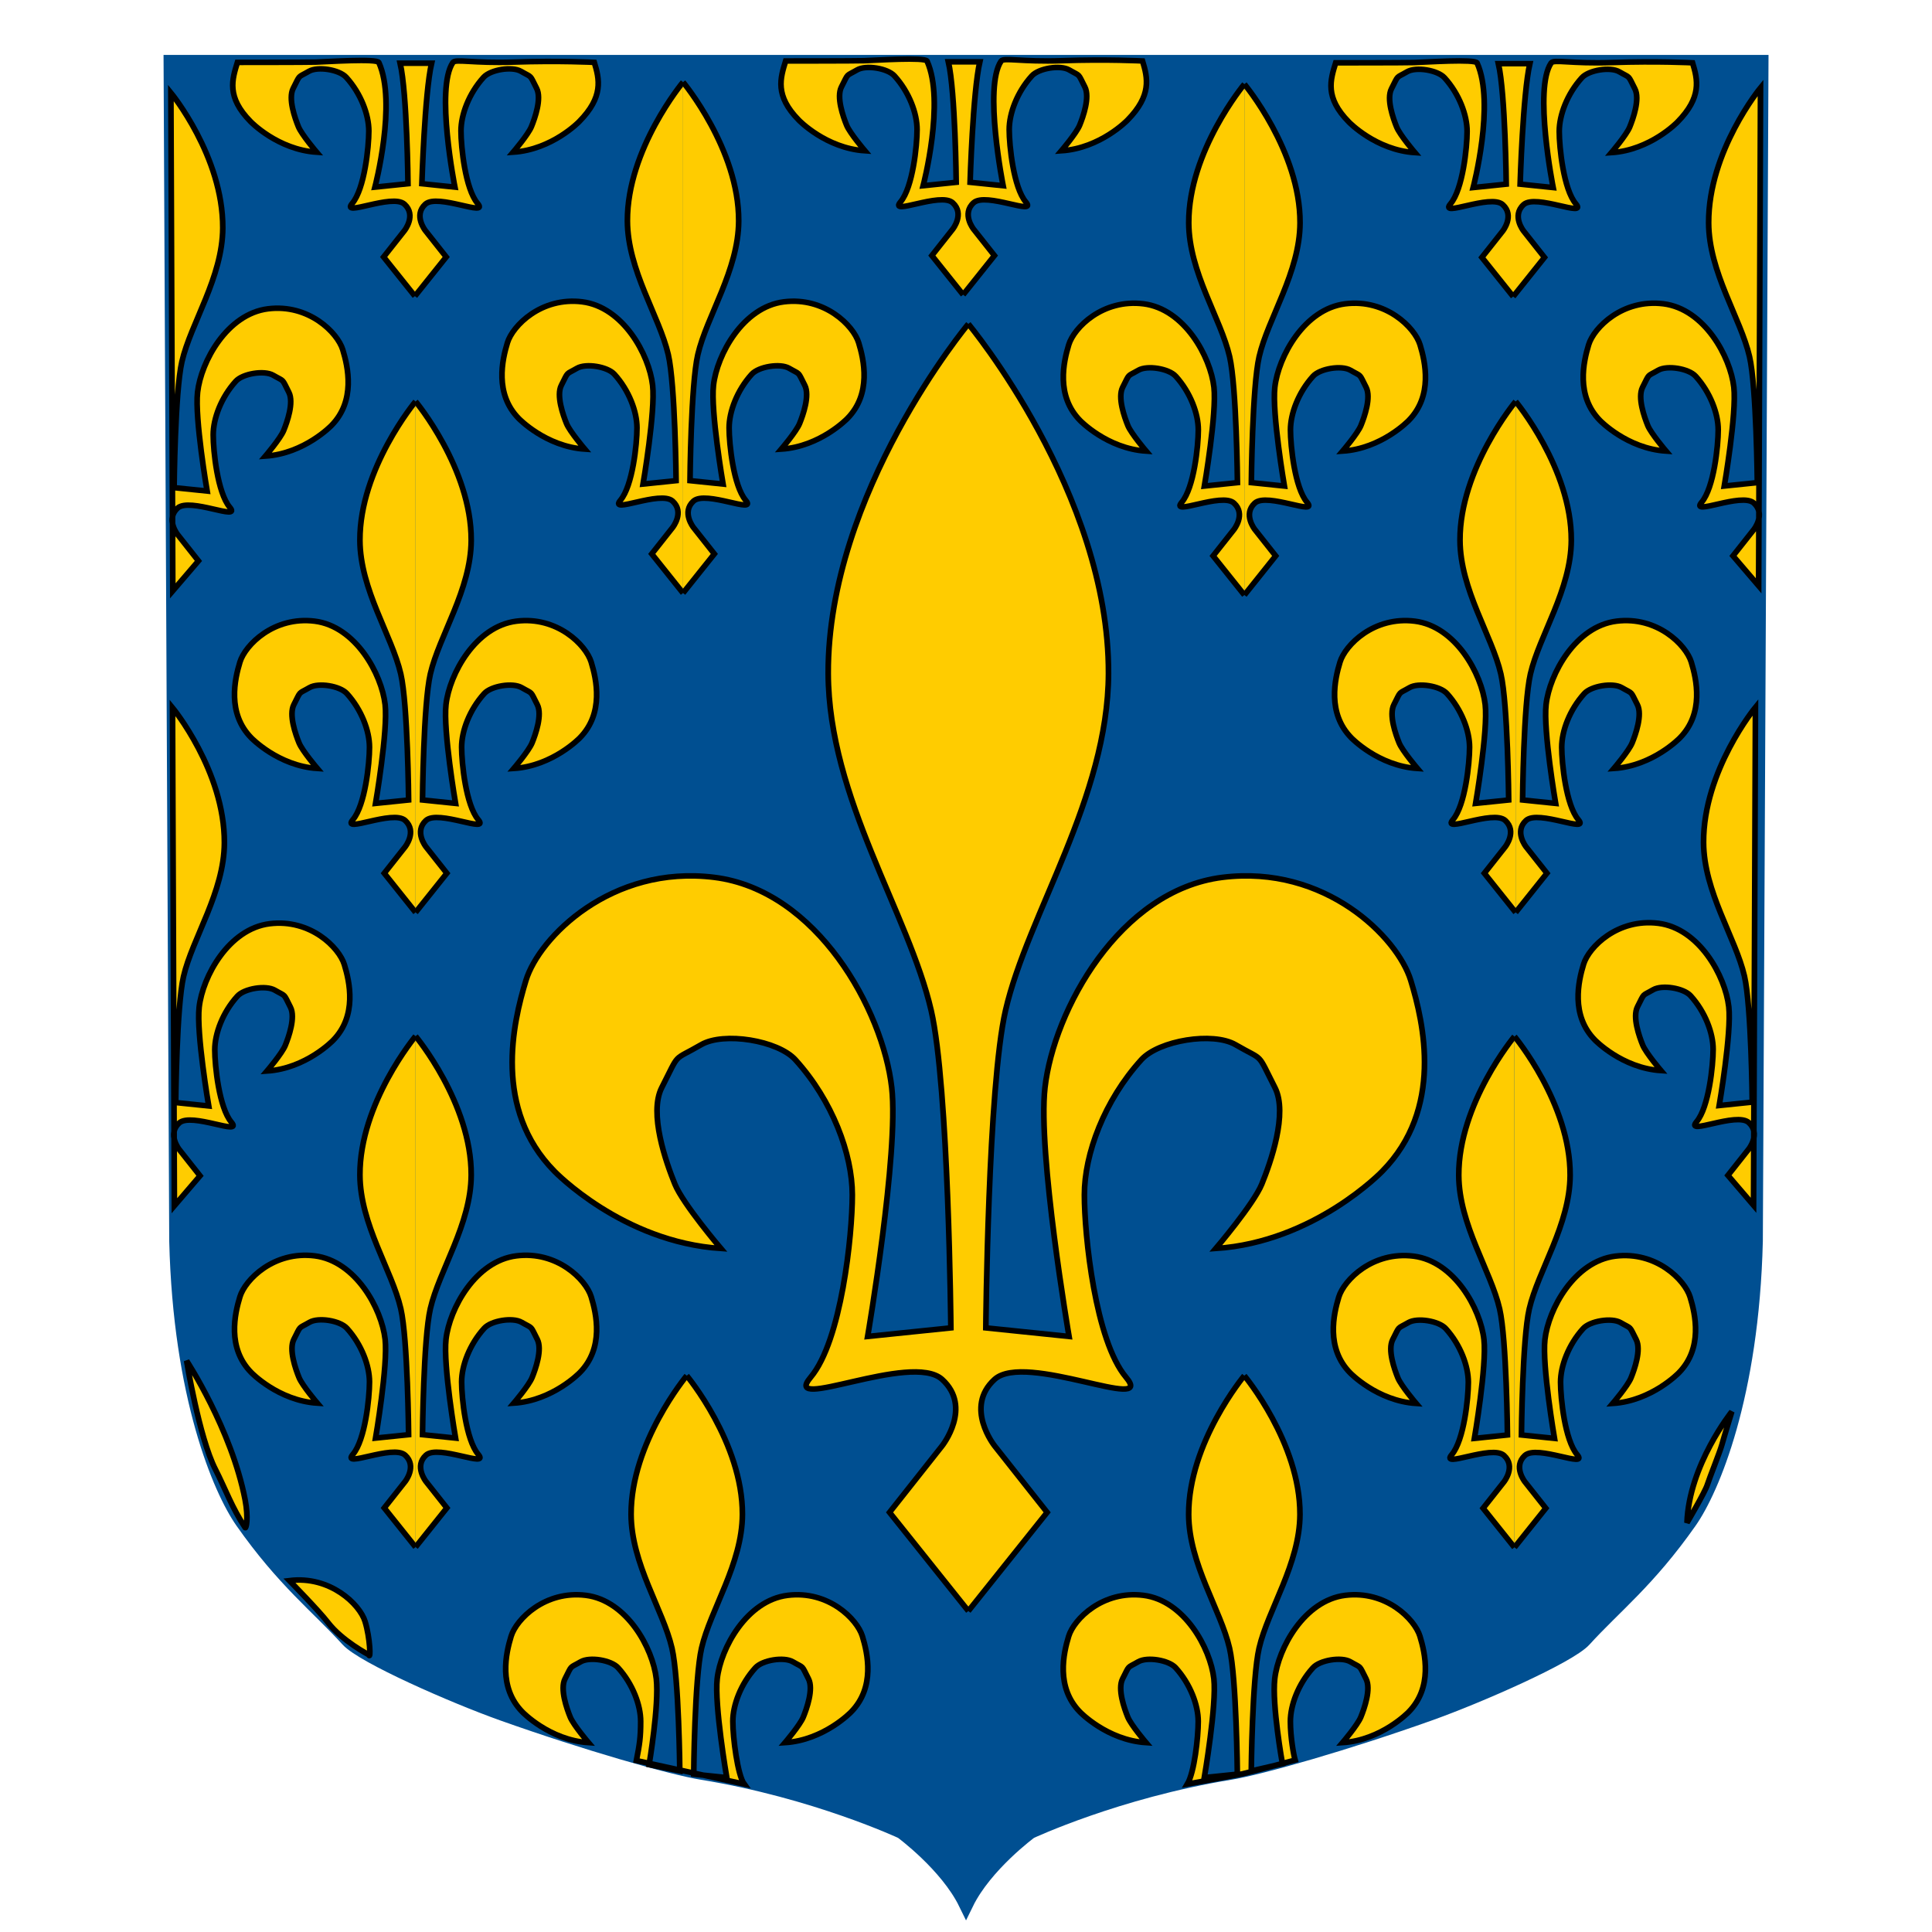 <?xml version="1.0" encoding="UTF-8" standalone="no" ?>
<!DOCTYPE svg PUBLIC "-//W3C//DTD SVG 1.1//EN" "http://www.w3.org/Graphics/SVG/1.1/DTD/svg11.dtd">
<svg xmlns="http://www.w3.org/2000/svg" xmlns:xlink="http://www.w3.org/1999/xlink" version="1.1" width="500" height="500" viewBox="0 0 500 500" xml:space="preserve">
<desc>Created with Fabric.js 4.6.0</desc>
<defs>
</defs>
<g transform="matrix(1.95 0 0 1.91 250 391)" id="IX5AY0BVjvHqzFVpeft7T"  >
<g style="" vector-effect="non-scaling-stroke"   >
		<g transform="matrix(1 0 0 1 0 -71.55)" id="sBvGbPKLEPiQmRM-JEUdm"  >
<path style="stroke: rgb(0,79,145); stroke-width: 2; stroke-dasharray: none; stroke-linecap: butt; stroke-dashoffset: 0; stroke-linejoin: miter; stroke-miterlimit: 4; fill: rgb(0,79,145); fill-rule: nonzero; opacity: 1;" vector-effect="non-scaling-stroke"  transform=" translate(-106.5, -125.72)" d="M 106.505 250.449 C 109.005 245.224 115.005 240.724 115.005 240.724 C 115.005 240.724 126.505 235.224 141.505 232.724 C 145.638 232.036 157.005 228.724 168.005 224.724 C 174.549 222.344 186.505 216.974 188.505 214.724 C 192.508 210.221 197.005 206.724 202.505 198.724 C 205.483 194.393 210.755 181.724 211.255 160.724 L 211.255 160.724 L 212.005 1 L 106.505 1 L 106.505 1 L 1.005 1 L 1.755 160.724 L 1.755 160.724 C 2.255 181.724 7.527 194.393 10.505 198.724 C 16.005 206.724 20.501 210.221 24.505 214.724 C 26.505 216.974 38.46 222.344 45.005 224.724 C 56.005 228.724 67.371 232.036 71.505 232.724 C 86.505 235.224 98.005 240.724 98.005 240.724 C 98.005 240.724 104.005 245.224 106.505 250.449 L 106.505 250.449 z" stroke-linecap="round" />
</g>
		<g transform="matrix(1 0 0 1 -49.57 -158.97)" id="mghVcGdZHZPFG0NuLw15M"  >
<path style="stroke: rgb(0,0,0); stroke-width: 0.75; stroke-dasharray: none; stroke-linecap: butt; stroke-dashoffset: 0; stroke-linejoin: miter; stroke-miterlimit: 4; fill: rgb(255,204,0); fill-rule: nonzero; opacity: 1;" vector-effect="non-scaling-stroke"  transform=" translate(-56.93, -38.3)" d="M 68.947 3.685 C 68.947 3.685 61.527 12.77 61.563 22.493 C 61.587 29.184 65.811 35.411 66.986 40.608 C 67.913 44.708 68.025 57.685 68.025 57.685 L 63.64 58.147 C 63.64 58.147 65.299 48.271 64.91 44.762 C 64.448 40.608 60.987 34.147 55.564 33.454 C 50.141 32.762 46.333 36.685 45.641 38.993 C 44.949 41.301 43.91 45.916 47.141 49.262 C 47.141 49.262 50.718 53.07 55.91 53.416 C 55.91 53.416 53.915 51.026 53.487 49.955 C 53.025 48.801 52.102 46.147 52.795 44.763 C 53.781 42.791 53.321 43.375 54.872 42.455 C 56.06 41.751 58.911 42.225 59.833 43.263 C 61.787 45.462 62.833 48.34 62.833 50.533 C 62.833 52.725 62.256 58.379 60.641 60.341 C 59.026 62.302 65.949 58.956 67.564 60.456 C 69.179 61.956 67.564 64.033 67.564 64.033 L 64.794 67.61 L 68.948 72.918" stroke-linecap="round" />
</g>
		<g transform="matrix(1 0 0 1 -25.54 -158.97)" id="fmtxA6E70S2l1aoyaiYNg"  >
<path style="stroke: rgb(0,0,0); stroke-width: 0.75; stroke-dasharray: none; stroke-linecap: butt; stroke-dashoffset: 0; stroke-linejoin: miter; stroke-miterlimit: 4; fill: rgb(255,204,0); fill-rule: nonzero; opacity: 1;" vector-effect="non-scaling-stroke"  transform=" translate(-80.96, -38.3)" d="M 68.947 3.685 C 68.947 3.685 76.367 12.77 76.332 22.493 C 76.307 29.184 72.083 35.411 70.909 40.608 C 69.982 44.708 69.871 57.685 69.871 57.685 L 74.255 58.147 C 74.255 58.147 72.596 48.271 72.986 44.762 C 73.447 40.608 76.909 34.147 82.332 33.454 C 87.755 32.762 91.562 36.685 92.255 38.993 C 92.948 41.301 93.985 45.916 90.755 49.262 C 90.755 49.262 87.178 53.07 81.986 53.416 C 81.986 53.416 83.981 51.026 84.409 49.955 C 84.87 48.801 85.794 46.147 85.101 44.763 C 84.115 42.791 84.575 43.375 83.024 42.455 C 81.836 41.751 78.985 42.225 78.062 43.263 C 76.108 45.462 75.062 48.34 75.062 50.533 C 75.062 52.725 75.639 58.379 77.254 60.341 C 78.87 62.302 71.946 58.956 70.331 60.456 C 68.716 61.956 70.331 64.033 70.331 64.033 L 73.1 67.61 L 68.946 72.918" stroke-linecap="round" />
</g>
		<g transform="matrix(1 0 0 1 -85.07 -115.7)" id="J4_NMKhmZ9N4Z3OzUMxM5"  >
<path style="stroke: rgb(0,0,0); stroke-width: 0.75; stroke-dasharray: none; stroke-linecap: butt; stroke-dashoffset: 0; stroke-linejoin: miter; stroke-miterlimit: 4; fill: rgb(255,204,0); fill-rule: nonzero; opacity: 1;" vector-effect="non-scaling-stroke"  transform=" translate(-21.43, -81.57)" d="M 33.447 46.954 C 33.447 46.954 26.027 56.04 26.063 65.762 C 26.087 72.453 30.311 78.681 31.486 83.878 C 32.413 87.977 32.525 100.955 32.525 100.955 L 28.14 101.416 C 28.14 101.416 29.799 91.54 29.41 88.032 C 28.948 83.878 25.487 77.416 20.064 76.724 C 14.641 76.032 10.833 79.954 10.141 82.262 C 9.449 84.57 8.41 89.185 11.641 92.531 C 11.641 92.531 15.218 96.339 20.41 96.685 C 20.41 96.685 18.415 94.295 17.987 93.224 C 17.525 92.07 16.602 89.416 17.295 88.032 C 18.281 86.06 17.821 86.643 19.372 85.724 C 20.56 85.02 23.411 85.493 24.333 86.532 C 26.287 88.73 27.333 91.609 27.333 93.801 C 27.333 95.993 26.756 101.647 25.141 103.609 C 23.526 105.571 30.449 102.225 32.064 103.725 C 33.679 105.225 32.064 107.302 32.064 107.302 L 29.294 110.879 L 33.448 116.187" stroke-linecap="round" />
</g>
		<g transform="matrix(1 0 0 1 -61.04 -115.7)" id="hIItdvTZVITRHbM3dveuM"  >
<path style="stroke: rgb(0,0,0); stroke-width: 0.75; stroke-dasharray: none; stroke-linecap: butt; stroke-dashoffset: 0; stroke-linejoin: miter; stroke-miterlimit: 4; fill: rgb(255,204,0); fill-rule: nonzero; opacity: 1;" vector-effect="non-scaling-stroke"  transform=" translate(-45.46, -81.57)" d="M 33.447 46.954 C 33.447 46.954 40.867 56.04 40.832 65.762 C 40.807 72.453 36.583 78.681 35.409 83.878 C 34.482 87.977 34.37 100.955 34.37 100.955 L 38.754 101.416 C 38.754 101.416 37.095 91.54 37.485 88.032 C 37.946 83.878 41.408 77.416 46.831 76.724 C 52.254 76.032 56.061 79.954 56.754 82.262 C 57.447 84.57 58.484 89.185 55.254 92.531 C 55.254 92.531 51.677 96.339 46.485 96.685 C 46.485 96.685 48.48 94.295 48.908 93.224 C 49.37 92.07 50.293 89.416 49.6 88.032 C 48.614 86.06 49.074 86.643 47.523 85.724 C 46.335 85.02 43.484 85.493 42.561 86.532 C 40.607 88.73 39.561 91.609 39.561 93.801 C 39.561 95.993 40.138 101.647 41.753 103.609 C 43.369 105.571 36.445 102.225 34.83 103.725 C 33.215 105.225 34.83 107.302 34.83 107.302 L 37.599 110.879 L 33.445 116.187" stroke-linecap="round" />
</g>
		<g transform="matrix(1 0 0 1 24.93 -158.7)" id="AtYkkza2oUm8kLQT7viJb"  >
<path style="stroke: rgb(0,0,0); stroke-width: 0.75; stroke-dasharray: none; stroke-linecap: butt; stroke-dashoffset: 0; stroke-linejoin: miter; stroke-miterlimit: 4; fill: rgb(255,204,0); fill-rule: nonzero; opacity: 1;" vector-effect="non-scaling-stroke"  transform=" translate(-131.43, -38.57)" d="M 143.447 3.954 C 143.447 3.954 136.027 13.04 136.063 22.762 C 136.086 29.453 140.311 35.681 141.486 40.878 C 142.412 44.977 142.524 57.955 142.524 57.955 L 138.139 58.416 C 138.139 58.416 139.798 48.54 139.409 45.032 C 138.947 40.878 135.486 34.416 130.063 33.724 C 124.64 33.032 120.832 36.954 120.14 39.262 C 119.448 41.57 118.409 46.185 121.64 49.531 C 121.64 49.531 125.217 53.339 130.409 53.685 C 130.409 53.685 128.415 51.295 127.986 50.224 C 127.524 49.07 126.601 46.416 127.294 45.032 C 128.28 43.06 127.82 43.643 129.37 42.724 C 130.558 42.02 133.409 42.493 134.332 43.532 C 136.286 45.73 137.332 48.609 137.332 50.801 C 137.332 52.993 136.755 58.647 135.14 60.609 C 133.525 62.571 140.448 59.225 142.064 60.725 C 143.678 62.225 142.064 64.302 142.064 64.302 L 139.294 67.879 L 143.447 73.187" stroke-linecap="round" />
</g>
		<g transform="matrix(1 0 0 1 48.96 -158.7)" id="FtAqARVak2kkQD1Oe8oaA"  >
<path style="stroke: rgb(0,0,0); stroke-width: 0.75; stroke-dasharray: none; stroke-linecap: butt; stroke-dashoffset: 0; stroke-linejoin: miter; stroke-miterlimit: 4; fill: rgb(255,204,0); fill-rule: nonzero; opacity: 1;" vector-effect="non-scaling-stroke"  transform=" translate(-155.46, -38.57)" d="M 143.447 3.954 C 143.447 3.954 150.868 13.04 150.832 22.762 C 150.807 29.453 146.583 35.681 145.409 40.878 C 144.482 44.977 144.37 57.955 144.37 57.955 L 148.755 58.416 C 148.755 58.416 147.096 48.54 147.486 45.032 C 147.947 40.878 151.408 34.416 156.832 33.724 C 162.255 33.032 166.062 36.954 166.755 39.262 C 167.448 41.57 168.485 46.185 165.255 49.531 C 165.255 49.531 161.678 53.339 156.486 53.685 C 156.486 53.685 158.48 51.295 158.908 50.224 C 159.37 49.07 160.294 46.416 159.6 45.032 C 158.615 43.06 159.074 43.643 157.524 42.724 C 156.336 42.02 153.486 42.493 152.562 43.532 C 150.608 45.73 149.563 48.609 149.563 50.801 C 149.563 52.993 150.139 58.647 151.754 60.609 C 153.369 62.571 146.446 59.225 144.831 60.725 C 143.216 62.225 144.831 64.302 144.831 64.302 L 147.6 67.879 L 143.447 73.187" stroke-linecap="round" />
</g>
		<g transform="matrix(1 0 0 1 60.93 -115.7)" id="yaTNk191aZ4UJDOVkandG"  >
<path style="stroke: rgb(0,0,0); stroke-width: 0.75; stroke-dasharray: none; stroke-linecap: butt; stroke-dashoffset: 0; stroke-linejoin: miter; stroke-miterlimit: 4; fill: rgb(255,204,0); fill-rule: nonzero; opacity: 1;" vector-effect="non-scaling-stroke"  transform=" translate(-167.43, -81.57)" d="M 179.447 46.954 C 179.447 46.954 172.027 56.04 172.063 65.762 C 172.086 72.453 176.311 78.681 177.486 83.878 C 178.412 87.977 178.524 100.955 178.524 100.955 L 174.139 101.416 C 174.139 101.416 175.798 91.54 175.409 88.032 C 174.947 83.878 171.486 77.416 166.063 76.724 C 160.64 76.032 156.832 79.954 156.14 82.262 C 155.448 84.57 154.409 89.185 157.64 92.531 C 157.64 92.531 161.216 96.339 166.409 96.685 C 166.409 96.685 164.415 94.295 163.986 93.224 C 163.524 92.07 162.601 89.416 163.294 88.032 C 164.28 86.06 163.819 86.643 165.37 85.724 C 166.558 85.02 169.409 85.493 170.332 86.532 C 172.286 88.73 173.332 91.609 173.332 93.801 C 173.332 95.993 172.755 101.647 171.14 103.609 C 169.525 105.571 176.448 102.225 178.064 103.725 C 179.678 105.225 178.064 107.302 178.064 107.302 L 175.294 110.879 L 179.447 116.187" stroke-linecap="round" />
</g>
		<g transform="matrix(1 0 0 1 84.96 -115.7)" id="B1R0tYs9K9N36hVtf3Jd_"  >
<path style="stroke: rgb(0,0,0); stroke-width: 0.75; stroke-dasharray: none; stroke-linecap: butt; stroke-dashoffset: 0; stroke-linejoin: miter; stroke-miterlimit: 4; fill: rgb(255,204,0); fill-rule: nonzero; opacity: 1;" vector-effect="non-scaling-stroke"  transform=" translate(-191.46, -81.57)" d="M 179.447 46.954 C 179.447 46.954 186.868 56.04 186.832 65.762 C 186.807 72.453 182.583 78.681 181.409 83.878 C 180.482 87.977 180.37 100.955 180.37 100.955 L 184.755 101.416 C 184.755 101.416 183.096 91.54 183.486 88.032 C 183.947 83.878 187.408 77.416 192.832 76.724 C 198.255 76.032 202.062 79.954 202.755 82.262 C 203.448 84.57 204.485 89.185 201.255 92.531 C 201.255 92.531 197.678 96.339 192.486 96.685 C 192.486 96.685 194.48 94.295 194.908 93.224 C 195.37 92.07 196.294 89.416 195.6 88.032 C 194.615 86.06 195.074 86.643 193.524 85.724 C 192.336 85.02 189.486 85.493 188.562 86.532 C 186.608 88.73 185.563 91.609 185.563 93.801 C 185.563 95.993 186.139 101.647 187.754 103.609 C 189.369 105.571 182.446 102.225 180.831 103.725 C 179.216 105.225 180.831 107.302 180.831 107.302 L 183.6 110.879 L 179.447 116.187" stroke-linecap="round" />
</g>
		<g transform="matrix(1 0 0 1 60.77 -29.66)" id="K8gYmGH8vKjyTVoKhNC6d"  >
<path style="stroke: rgb(0,0,0); stroke-width: 0.75; stroke-dasharray: none; stroke-linecap: butt; stroke-dashoffset: 0; stroke-linejoin: miter; stroke-miterlimit: 4; fill: rgb(255,204,0); fill-rule: nonzero; opacity: 1;" vector-effect="non-scaling-stroke"  transform=" translate(-167.28, -167.61)" d="M 179.294 132.993 C 179.294 132.993 171.873 142.078 171.909 151.801 C 171.933 158.492 176.157 164.719 177.332 169.916 C 178.259 174.016 178.37 186.993 178.37 186.993 L 173.986 187.455 C 173.986 187.455 175.644 177.579 175.255 174.07 C 174.794 169.916 171.332 163.455 165.909 162.762 C 160.486 162.07 156.678 165.993 155.986 168.301 C 155.294 170.609 154.255 175.224 157.486 178.57 C 157.486 178.57 161.063 182.378 166.255 182.724 C 166.255 182.724 164.261 180.334 163.832 179.263 C 163.37 178.109 162.448 175.455 163.14 174.071 C 164.126 172.099 163.666 172.682 165.217 171.763 C 166.405 171.059 169.255 171.533 170.178 172.571 C 172.132 174.77 173.178 177.648 173.178 179.841 C 173.178 182.033 172.601 187.687 170.987 189.649 C 169.371 191.61 176.295 188.264 177.909 189.764 C 179.525 191.264 177.909 193.341 177.909 193.341 L 175.14 196.918 L 179.294 202.226" stroke-linecap="round" />
</g>
		<g transform="matrix(1 0 0 1 84.81 -29.66)" id="bBHSiHvLp3zC2xG1DWdxg"  >
<path style="stroke: rgb(0,0,0); stroke-width: 0.75; stroke-dasharray: none; stroke-linecap: butt; stroke-dashoffset: 0; stroke-linejoin: miter; stroke-miterlimit: 4; fill: rgb(255,204,0); fill-rule: nonzero; opacity: 1;" vector-effect="non-scaling-stroke"  transform=" translate(-191.31, -167.61)" d="M 179.294 132.993 C 179.294 132.993 186.714 142.078 186.678 151.801 C 186.654 158.492 182.43 164.719 181.255 169.916 C 180.328 174.016 180.217 186.993 180.217 186.993 L 184.601 187.455 C 184.601 187.455 182.943 177.579 183.332 174.07 C 183.794 169.916 187.255 163.455 192.678 162.762 C 198.101 162.07 201.908 165.993 202.601 168.301 C 203.294 170.609 204.332 175.224 201.101 178.57 C 201.101 178.57 197.524 182.378 192.332 182.724 C 192.332 182.724 194.326 180.334 194.755 179.263 C 195.216 178.109 196.14 175.455 195.447 174.071 C 194.461 172.099 194.921 172.682 193.37 171.763 C 192.182 171.059 189.332 171.533 188.408 172.571 C 186.454 174.77 185.408 177.648 185.408 179.841 C 185.408 182.033 185.986 187.687 187.6 189.649 C 189.215 191.61 182.293 188.264 180.677 189.764 C 179.063 191.264 180.677 193.341 180.677 193.341 L 183.447 196.918 L 179.294 202.226" stroke-linecap="round" />
</g>
		<g transform="matrix(1 0 0 1 36.94 9.35)" id="0Lu8JZJ7FlnI5pcvu7fGk"  >
<path style="stroke: rgb(0,0,0); stroke-width: 0.75; stroke-dasharray: none; stroke-linecap: butt; stroke-dashoffset: 0; stroke-linejoin: miter; stroke-miterlimit: 4; fill: rgb(255,204,0); fill-rule: nonzero; opacity: 1;" vector-effect="non-scaling-stroke"  transform=" translate(-143.45, -206.62)" d="M 143.447 178.954 C 143.447 178.954 150.868 188.039 150.832 197.761 C 150.807 204.452 146.583 210.68 145.409 215.876 C 144.482 219.976 144.37 232.515 144.37 232.515 L 148.505 231.539 C 148.505 231.539 147.096 223.538 147.486 220.029 C 147.947 215.875 151.408 209.414 156.832 208.721 C 162.255 208.029 166.062 211.952 166.755 214.26 C 167.448 216.568 168.485 221.183 165.255 224.529 C 165.255 224.529 161.678 228.337 156.486 228.683 C 156.486 228.683 158.48 226.293 158.908 225.222 C 159.37 224.068 160.294 221.414 159.6 220.03 C 158.615 218.058 159.074 218.642 157.524 217.722 C 156.336 217.018 153.486 217.491 152.562 218.53 C 150.608 220.729 149.563 223.607 149.563 225.799 C 149.563 227.991 150.004 230.386 150.192 231.044 C 150.192 231.044 144.129 232.698 143.192 232.911 C 142.394 233.093 135.889 234.294 135.889 234.294 C 136.817 232.698 137.331 227.991 137.331 225.799 C 137.331 223.607 136.285 220.729 134.331 218.53 C 133.408 217.491 130.558 217.018 129.369 217.722 C 127.819 218.641 128.279 218.058 127.293 220.03 C 126.601 221.415 127.523 224.069 127.985 225.222 C 128.414 226.293 130.408 228.683 130.408 228.683 C 125.216 228.337 121.639 224.529 121.639 224.529 C 118.408 221.183 119.447 216.568 120.139 214.26 C 120.831 211.952 124.639 208.03 130.062 208.721 C 135.485 209.413 138.946 215.875 139.408 220.029 C 139.798 223.538 138.138 233.414 138.138 233.414 L 142.523 232.952 C 142.523 232.952 142.411 219.975 141.485 215.875 C 140.31 210.679 136.086 204.451 136.062 197.76 C 136.027 188.04 143.447 178.954 143.447 178.954" stroke-linecap="round" />
</g>
		<g transform="matrix(1 0 0 1 -37.06 9.35)" id="3gU-sG2idqjR0wUbzIc3O"  >
<path style="stroke: rgb(0,0,0); stroke-width: 0.75; stroke-dasharray: none; stroke-linecap: butt; stroke-dashoffset: 0; stroke-linejoin: miter; stroke-miterlimit: 4; fill: rgb(255,204,0); fill-rule: nonzero; opacity: 1;" vector-effect="non-scaling-stroke"  transform=" translate(-69.45, -206.62)" d="M 69.447 178.954 C 69.447 178.954 62.027 188.039 62.063 197.761 C 62.087 204.452 66.311 210.68 67.486 215.876 C 68.413 219.976 68.525 232.515 68.525 232.515 L 64.453 231.664 C 64.453 231.664 65.8 223.538 65.41 220.029 C 64.948 215.875 61.487 209.414 56.064 208.721 C 50.641 208.029 46.833 211.952 46.141 214.26 C 45.449 216.568 44.41 221.183 47.641 224.529 C 47.641 224.529 51.218 228.337 56.41 228.683 C 56.41 228.683 54.415 226.293 53.987 225.222 C 53.525 224.068 52.602 221.414 53.295 220.03 C 54.281 218.058 53.821 218.642 55.372 217.722 C 56.56 217.018 59.411 217.491 60.333 218.53 C 62.287 220.729 63.333 223.607 63.333 225.799 C 63.333 227.991 63.193 228.886 62.766 231.107 L 77.069 234.295 C 76.194 233.074 75.565 227.992 75.565 225.8 C 75.565 223.608 76.61 220.73 78.565 218.531 C 79.488 217.492 82.338 217.019 83.527 217.723 C 85.077 218.642 84.618 218.059 85.604 220.031 C 86.296 221.416 85.374 224.07 84.912 225.223 C 84.484 226.294 82.489 228.684 82.489 228.684 C 87.681 228.338 91.258 224.53 91.258 224.53 C 94.488 221.184 93.45 216.569 92.758 214.261 C 92.066 211.953 88.258 208.031 82.835 208.722 C 77.412 209.414 73.95 215.876 73.489 220.03 C 73.099 223.539 74.758 233.415 74.758 233.415 L 70.374 232.953 C 70.374 232.953 70.485 219.976 71.413 215.876 C 72.587 210.68 76.811 204.452 76.836 197.761 C 76.868 188.04 69.447 178.954 69.447 178.954" stroke-linecap="round" />
</g>
		<g transform="matrix(1 0 0 1 -85.07 -29.7)" id="WYP7Ine17mJJTs4H--9Tw"  >
<path style="stroke: rgb(0,0,0); stroke-width: 0.75; stroke-dasharray: none; stroke-linecap: butt; stroke-dashoffset: 0; stroke-linejoin: miter; stroke-miterlimit: 4; fill: rgb(255,204,0); fill-rule: nonzero; opacity: 1;" vector-effect="non-scaling-stroke"  transform=" translate(-21.43, -167.57)" d="M 33.447 132.954 C 33.447 132.954 26.027 142.04 26.063 151.762 C 26.087 158.453 30.311 164.681 31.486 169.877 C 32.413 173.977 32.525 186.954 32.525 186.954 L 28.14 187.415 C 28.14 187.415 29.799 177.539 29.41 174.03 C 28.948 169.876 25.487 163.415 20.064 162.722 C 14.641 162.03 10.833 165.953 10.141 168.261 C 9.449 170.569 8.41 175.184 11.641 178.53 C 11.641 178.53 15.218 182.338 20.41 182.684 C 20.41 182.684 18.415 180.294 17.987 179.223 C 17.525 178.069 16.602 175.415 17.295 174.031 C 18.281 172.059 17.821 172.643 19.372 171.723 C 20.56 171.019 23.411 171.492 24.333 172.531 C 26.287 174.73 27.333 177.608 27.333 179.8 C 27.333 181.992 26.756 187.646 25.141 189.608 C 23.526 191.57 30.449 188.224 32.064 189.724 C 33.679 191.224 32.064 193.301 32.064 193.301 L 29.294 196.878 L 33.448 202.186" stroke-linecap="round" />
</g>
		<g transform="matrix(1 0 0 1 -61.04 -29.7)" id="ttTT4mHFbm6-wPRLEA_C5"  >
<path style="stroke: rgb(0,0,0); stroke-width: 0.75; stroke-dasharray: none; stroke-linecap: butt; stroke-dashoffset: 0; stroke-linejoin: miter; stroke-miterlimit: 4; fill: rgb(255,204,0); fill-rule: nonzero; opacity: 1;" vector-effect="non-scaling-stroke"  transform=" translate(-45.46, -167.57)" d="M 33.447 132.954 C 33.447 132.954 40.867 142.04 40.832 151.762 C 40.807 158.453 36.583 164.681 35.409 169.877 C 34.482 173.977 34.37 186.954 34.37 186.954 L 38.754 187.415 C 38.754 187.415 37.095 177.539 37.485 174.03 C 37.946 169.876 41.408 163.415 46.831 162.722 C 52.254 162.03 56.061 165.953 56.754 168.261 C 57.447 170.569 58.484 175.184 55.254 178.53 C 55.254 178.53 51.677 182.338 46.485 182.684 C 46.485 182.684 48.48 180.294 48.908 179.223 C 49.37 178.069 50.293 175.415 49.6 174.031 C 48.614 172.059 49.074 172.643 47.523 171.723 C 46.335 171.019 43.484 171.492 42.561 172.531 C 40.607 174.73 39.561 177.608 39.561 179.8 C 39.561 181.992 40.138 187.646 41.753 189.608 C 43.369 191.57 36.445 188.224 34.83 189.724 C 33.215 191.224 34.83 193.301 34.83 193.301 L 37.599 196.878 L 33.445 202.186" stroke-linecap="round" />
</g>
		<g transform="matrix(1 0 0 1 -73.06 -180.55)" id="Rbz3kUOUBy--4yQbUw8SM"  >
<path style="stroke: rgb(0,0,0); stroke-width: 0.75; stroke-dasharray: none; stroke-linecap: butt; stroke-dashoffset: 0; stroke-linejoin: miter; stroke-miterlimit: 4; fill: rgb(255,204,0); fill-rule: nonzero; opacity: 1;" vector-effect="non-scaling-stroke"  transform=" translate(-33.45, -16.72)" d="M 33.371 32.684 L 37.525 27.376 L 34.755 23.799 C 34.755 23.799 33.14 21.722 34.755 20.222 C 36.37 18.722 43.294 22.068 41.678 20.106 C 40.063 18.145 39.486 12.491 39.486 10.298 C 39.486 8.105 40.531 5.228 42.486 3.029 C 43.409 1.99 46.259 1.517 47.448 2.221 C 48.998 3.14 48.539 2.557 49.525 4.529 C 50.217 5.914 49.295 8.568 48.833 9.721 C 48.405 10.792 46.41 13.182 46.41 13.182 C 51.602 12.836 55.179 9.028 55.179 9.028 C 58.41 5.682 57.871 3.317 57.179 1.009 C 57.179 1.009 52.506 0.759 46.506 0.97 C 41.042 1.162 38.756 0.509 38.41 1.028 C 36.063 4.548 38.679 17.913 38.679 17.913 L 34.295 17.451 C 34.295 17.451 34.656 5.224 35.584 1.124 L 31.411 1.124 C 32.338 5.224 32.45 17.451 32.45 17.451 L 28.065 17.913 C 28.065 17.913 31.007 6.509 28.585 1.028 C 28.337 0.467 21.757 0.923 20.239 0.97 C 19.005 1.011 9.813 1.011 9.813 1.011 C 9.121 3.319 8.332 5.684 11.563 9.03 C 11.563 9.03 15.14 12.838 20.332 13.184 C 20.332 13.184 18.337 10.794 17.909 9.723 C 17.447 8.569 16.524 5.915 17.217 4.531 C 18.203 2.559 17.743 3.142 19.294 2.223 C 20.482 1.519 23.333 1.992 24.255 3.031 C 26.21 5.23 27.255 8.108 27.255 10.3 C 27.255 12.492 26.678 18.146 25.063 20.108 C 23.447 22.07 30.371 18.724 31.986 20.224 C 33.601 21.724 31.986 23.801 31.986 23.801 L 29.217 27.378 L 33.371 32.684" stroke-linecap="round" />
</g>
		<g transform="matrix(1 0 0 1 93.68 -159.08)" id="gQnrZ6_Oi5R2eSnfoG6b4"  >
<path style="stroke: rgb(0,0,0); stroke-width: 0.75; stroke-dasharray: none; stroke-linecap: butt; stroke-dashoffset: 0; stroke-linejoin: miter; stroke-miterlimit: 4; fill: rgb(255,204,0); fill-rule: nonzero; opacity: 1;" vector-effect="non-scaling-stroke"  transform=" translate(-200.18, -38.19)" d="M 211.697 71.934 L 208.294 67.876 L 211.064 64.299 C 211.064 64.299 212.678 62.222 211.064 60.722 C 209.448 59.222 202.525 62.568 204.14 60.606 C 205.755 58.645 206.332 52.991 206.332 50.798 C 206.332 48.606 205.286 45.728 203.332 43.529 C 202.409 42.49 199.559 42.017 198.37 42.721 C 196.819 43.64 197.28 43.057 196.294 45.029 C 195.602 46.413 196.524 49.067 196.986 50.221 C 197.415 51.292 199.409 53.682 199.409 53.682 C 194.217 53.336 190.64 49.528 190.64 49.528 C 187.409 46.182 188.448 41.567 189.14 39.259 C 189.831 36.951 193.64 33.029 199.063 33.721 C 204.486 34.413 207.947 40.875 208.409 45.029 C 208.799 48.537 207.139 58.413 207.139 58.413 L 211.524 57.952 C 211.524 57.952 211.412 44.974 210.486 40.875 C 209.311 35.678 205.087 29.451 205.063 22.759 C 205.027 13.037 211.947 4.451 211.947 4.451 L 211.697 71.934 z" stroke-linecap="round" />
</g>
		<g transform="matrix(1 0 0 1 -99.43 -9.01)" id="UkNbpWP3SqIoNhksGgGi8"  >
<path style="stroke: rgb(0,0,0); stroke-width: 0.75; stroke-dasharray: none; stroke-linecap: butt; stroke-dashoffset: 0; stroke-linejoin: miter; stroke-miterlimit: 4; fill: rgb(255,204,0); fill-rule: nonzero; opacity: 1;" vector-effect="non-scaling-stroke"  transform=" translate(-7.08, -188.27)" d="M 10.847 199.564 C 10.956 199.732 11.318 198.324 10.832 195.761 C 9.022 186.209 3.072 176.954 3.072 176.954 C 3.072 176.954 4.727 187.33 6.88 191.636 C 8.255 194.386 9.067 196.824 10.847 199.564 z" stroke-linecap="round" />
</g>
		<g transform="matrix(1 0 0 1 -84.46 14.5)" id="HClrdJWQrgfXenQbhhY5R"  >
<path style="stroke: rgb(0,0,0); stroke-width: 0.75; stroke-dasharray: none; stroke-linecap: butt; stroke-dashoffset: 0; stroke-linejoin: miter; stroke-miterlimit: 4; fill: rgb(255,204,0); fill-rule: nonzero; opacity: 1;" vector-effect="non-scaling-stroke"  transform=" translate(-22.05, -211.77)" d="M 27.255 216.78 C 27.505 217.511 27.447 214.569 26.755 212.261 C 26.063 209.953 22.13 206.031 16.707 206.722 C 16.707 206.722 20.646 210.824 21.817 212.386 C 23.692 214.886 27.255 216.78 27.255 216.78 z" stroke-linecap="round" />
</g>
		<g transform="matrix(1 0 0 1 98.66 -5.91)" id="u5zY2TgSEUUKqKllLmKmL"  >
<path style="stroke: rgb(0,0,0); stroke-width: 0.75; stroke-dasharray: none; stroke-linecap: butt; stroke-dashoffset: 0; stroke-linejoin: miter; stroke-miterlimit: 4; fill: rgb(255,204,0); fill-rule: nonzero; opacity: 1;" vector-effect="non-scaling-stroke"  transform=" translate(-205.16, -191.36)" d="M 208.135 183.829 C 208.135 183.829 202.443 191.074 202.189 198.886 C 202.189 198.886 204.568 194.761 204.88 193.761 C 205.192 192.761 206.568 189.261 206.818 188.323 C 207.068 187.385 208.135 183.829 208.135 183.829 z" stroke-linecap="round" />
</g>
		<g transform="matrix(1 0 0 1 -29.96 -73.62)" id="FgiG2mTDdwYMWt8sHl7PR"  >
<path style="stroke: rgb(0,0,0); stroke-width: 0.75; stroke-dasharray: none; stroke-linecap: butt; stroke-dashoffset: 0; stroke-linejoin: miter; stroke-miterlimit: 4; fill: rgb(255,204,0); fill-rule: nonzero; opacity: 1;" vector-effect="non-scaling-stroke"  transform=" translate(-76.54, -123.65)" d="M 106.816 36.443 C 106.816 36.443 88.122 59.331 88.213 83.823 C 88.275 100.68 98.915 116.368 101.875 129.46 C 104.21 139.788 104.491 172.481 104.491 172.481 L 93.445 173.644 C 93.445 173.644 97.625 148.764 96.643 139.925 C 95.48 129.461 86.76 113.182 73.098 111.438 C 59.436 109.694 49.844 119.577 48.1 125.391 C 46.356 131.204 43.74 142.831 51.879 151.261 C 51.879 151.261 60.89 160.853 73.97 161.725 C 73.97 161.725 68.945 155.704 67.866 153.005 C 66.703 150.098 64.378 143.413 66.122 139.924 C 68.605 134.957 67.448 136.426 71.354 134.111 C 74.347 132.337 81.527 133.529 83.853 136.146 C 88.776 141.685 91.411 148.936 91.411 154.459 C 91.411 159.982 89.957 174.226 85.888 179.167 C 81.819 184.108 99.259 175.679 103.329 179.458 C 107.398 183.237 103.329 188.469 103.329 188.469 L 96.352 197.48 L 106.816 210.851" stroke-linecap="round" />
</g>
		<g transform="matrix(1 0 0 1 30.58 -73.62)" id="FVTWIuBikOD-MpVydQksH"  >
<path style="stroke: rgb(0,0,0); stroke-width: 0.75; stroke-dasharray: none; stroke-linecap: butt; stroke-dashoffset: 0; stroke-linejoin: miter; stroke-miterlimit: 4; fill: rgb(255,204,0); fill-rule: nonzero; opacity: 1;" vector-effect="non-scaling-stroke"  transform=" translate(-137.09, -123.65)" d="M 106.816 36.443 C 106.816 36.443 125.51 59.331 125.42 83.823 C 125.357 100.68 114.717 116.368 111.758 129.46 C 109.423 139.788 109.142 172.481 109.142 172.481 L 120.188 173.644 C 120.188 173.644 116.008 148.764 116.99 139.925 C 118.153 129.461 126.873 113.182 140.535 111.438 C 154.197 109.694 163.79 119.577 165.533 125.391 C 167.277 131.204 169.894 142.831 161.755 151.261 C 161.755 151.261 152.744 160.853 139.663 161.725 C 139.663 161.725 144.688 155.704 145.767 153.005 C 146.93 150.098 149.255 143.413 147.511 139.924 C 145.027 134.957 146.185 136.426 142.279 134.111 C 139.286 132.337 132.105 133.529 129.78 136.146 C 124.856 141.685 122.222 148.936 122.222 154.459 C 122.222 159.982 123.675 174.226 127.745 179.167 C 131.815 184.108 114.373 175.679 110.304 179.458 C 106.235 183.237 110.304 188.469 110.304 188.469 L 117.28 197.48 L 106.816 210.851" stroke-linecap="round" />
</g>
		<g transform="matrix(1 0 0 1 -0.3 -180.74)" id="CByzTCjC1vU78GFnUYw_f"  >
<path style="stroke: rgb(0,0,0); stroke-width: 0.75; stroke-dasharray: none; stroke-linecap: butt; stroke-dashoffset: 0; stroke-linejoin: miter; stroke-miterlimit: 4; fill: rgb(255,204,0); fill-rule: nonzero; opacity: 1;" vector-effect="non-scaling-stroke"  transform=" translate(-106.21, -16.53)" d="M 106.13 32.494 L 110.284 27.186 L 107.515 23.609 C 107.515 23.609 105.899 21.532 107.515 20.032 C 109.13 18.532 116.053 21.878 114.438 19.916 C 112.823 17.955 112.246 12.301 112.246 10.108 C 112.246 7.916 113.292 5.038 115.246 2.839 C 116.169 1.801 119.019 1.327 120.207 2.031 C 121.757 2.95 121.298 2.367 122.284 4.339 C 122.976 5.724 122.053 8.378 121.592 9.531 C 121.163 10.602 119.169 12.992 119.169 12.992 C 124.361 12.646 127.939 8.838 127.939 8.838 C 131.169 5.492 130.63 3.127 129.939 0.819 C 129.939 0.819 125.266 0.569 119.266 0.78 C 113.803 0.973 111.516 0.319 111.17 0.838 C 108.823 4.358 111.439 17.722 111.439 17.722 L 107.054 17.261 C 107.054 17.261 107.416 5.033 108.343 0.934 L 104.17 0.934 C 105.097 5.034 105.209 17.261 105.209 17.261 L 100.824 17.722 C 100.824 17.722 103.766 6.319 101.343 0.838 C 101.095 0.277 94.516 0.733 92.997 0.78 C 91.766 0.819 82.574 0.819 82.574 0.819 C 81.882 3.127 81.094 5.492 84.324 8.838 C 84.324 8.838 87.901 12.646 93.093 12.992 C 93.093 12.992 91.098 10.602 90.67 9.531 C 90.209 8.377 89.285 5.723 89.978 4.339 C 90.964 2.367 90.504 2.951 92.055 2.031 C 93.243 1.327 96.093 1.801 97.016 2.839 C 98.97 5.038 100.016 7.916 100.016 10.108 C 100.016 12.3 99.439 17.954 97.824 19.916 C 96.209 21.878 103.132 18.532 104.747 20.032 C 106.362 21.532 104.747 23.609 104.747 23.609 L 101.978 27.186 L 106.13 32.494" stroke-linecap="round" />
</g>
		<g transform="matrix(1 0 0 1 72.7 -180.49)" id="IWr9SOX3oL4iOAMigddhh"  >
<path style="stroke: rgb(0,0,0); stroke-width: 0.75; stroke-dasharray: none; stroke-linecap: butt; stroke-dashoffset: 0; stroke-linejoin: miter; stroke-miterlimit: 4; fill: rgb(255,204,0); fill-rule: nonzero; opacity: 1;" vector-effect="non-scaling-stroke"  transform=" translate(-179.21, -16.78)" d="M 179.13 32.744 L 183.283 27.436 L 180.514 23.859 C 180.514 23.859 178.898 21.782 180.514 20.282 C 182.129 18.782 189.052 22.128 187.437 20.166 C 185.822 18.205 185.245 12.551 185.245 10.358 C 185.245 8.166 186.291 5.288 188.245 3.089 C 189.168 2.051 192.018 1.577 193.207 2.281 C 194.757 3.2 194.298 2.617 195.283 4.589 C 195.975 5.974 195.053 8.628 194.591 9.781 C 194.162 10.852 192.168 13.242 192.168 13.242 C 197.36 12.896 200.938 9.088 200.938 9.088 C 204.168 5.742 203.629 3.377 202.938 1.069 C 202.938 1.069 198.265 0.819 192.265 1.03 C 186.801 1.223 184.515 0.569 184.169 1.088 C 181.821 4.608 184.438 17.972 184.438 17.972 L 180.053 17.511 C 180.053 17.511 180.415 5.283 181.341 1.184 L 177.169 1.184 C 178.095 5.284 178.207 17.511 178.207 17.511 L 173.822 17.972 C 173.822 17.972 176.764 6.569 174.341 1.088 C 174.093 0.527 167.515 0.983 165.995 1.03 C 164.765 1.069 155.572 1.069 155.572 1.069 C 154.88 3.377 154.092 5.742 157.322 9.088 C 157.322 9.088 160.899 12.896 166.091 13.242 C 166.091 13.242 164.097 10.852 163.669 9.781 C 163.207 8.627 162.283 5.973 162.976 4.589 C 163.962 2.617 163.503 3.201 165.053 2.281 C 166.241 1.577 169.091 2.051 170.015 3.089 C 171.969 5.288 173.015 8.166 173.015 10.358 C 173.015 12.55 172.438 18.204 170.823 20.166 C 169.208 22.128 176.131 18.782 177.746 20.282 C 179.361 21.782 177.746 23.859 177.746 23.859 L 174.976 27.436 L 179.13 32.744" stroke-linecap="round" />
</g>
		<g transform="matrix(1 0 0 1 93.01 -75.14)" id="cjl4EOZxIeqUxcmDr_N31"  >
<path style="stroke: rgb(0,0,0); stroke-width: 0.75; stroke-dasharray: none; stroke-linecap: butt; stroke-dashoffset: 0; stroke-linejoin: miter; stroke-miterlimit: 4; fill: rgb(255,204,0); fill-rule: nonzero; opacity: 1;" vector-effect="non-scaling-stroke"  transform=" translate(-199.52, -122.13)" d="M 211.033 155.876 L 207.63 151.818 L 210.399 148.241 C 210.399 148.241 212.015 146.164 210.399 144.664 C 208.784 143.164 201.861 146.51 203.476 144.548 C 205.091 142.587 205.668 136.933 205.668 134.74 C 205.668 132.547 204.622 129.67 202.669 127.471 C 201.745 126.432 198.895 125.959 197.707 126.663 C 196.156 127.582 196.615 126.999 195.63 128.971 C 194.938 130.356 195.86 133.01 196.322 134.163 C 196.751 135.234 198.745 137.624 198.745 137.624 C 193.553 137.278 189.975 133.47 189.975 133.47 C 186.745 130.124 187.783 125.509 188.475 123.201 C 189.168 120.893 192.975 116.971 198.398 117.662 C 203.822 118.354 207.283 124.816 207.745 128.97 C 208.135 132.479 206.475 142.354 206.475 142.354 L 210.86 141.893 C 210.86 141.893 210.749 128.916 209.821 124.816 C 208.647 119.62 204.424 113.392 204.398 106.701 C 204.362 96.979 211.283 88.393 211.283 88.393 L 211.033 155.876 z" stroke-linecap="round" />
</g>
		<g transform="matrix(1 0 0 1 -93.54 -75.08)" id="Z4VpmrftgbX2phLWFIXS8"  >
<path style="stroke: rgb(0,0,0); stroke-width: 0.75; stroke-dasharray: none; stroke-linecap: butt; stroke-dashoffset: 0; stroke-linejoin: miter; stroke-miterlimit: 4; fill: rgb(255,204,0); fill-rule: nonzero; opacity: 1;" vector-effect="non-scaling-stroke"  transform=" translate(-12.97, -122.19)" d="M 1.447 155.934 L 4.851 151.876 L 2.082 148.299 C 2.082 148.299 0.467 146.222 2.082 144.722 C 3.697 143.222 10.621 146.568 9.005 144.606 C 7.39 142.645 6.813 136.991 6.813 134.798 C 6.813 132.606 7.858 129.728 9.813 127.529 C 10.736 126.49 13.586 126.017 14.775 126.721 C 16.325 127.64 15.866 127.057 16.852 129.029 C 17.544 130.413 16.622 133.067 16.16 134.221 C 15.732 135.292 13.737 137.682 13.737 137.682 C 18.929 137.336 22.506 133.528 22.506 133.528 C 25.736 130.182 24.698 125.567 24.006 123.259 C 23.314 120.951 19.506 117.029 14.083 117.721 C 8.66 118.413 5.198 124.875 4.737 129.029 C 4.347 132.537 6.006 142.413 6.006 142.413 L 1.622 141.952 C 1.622 141.952 1.734 128.974 2.661 124.875 C 3.836 119.678 8.059 113.451 8.084 106.759 C 8.12 97.037 1.199 88.451 1.199 88.451 L 1.447 155.934 z" stroke-linecap="round" />
</g>
		<g transform="matrix(1 0 0 1 -93.76 -158.39)" id="R1DMjeJP4II_2rgV8ieAe"  >
<path style="stroke: rgb(0,0,0); stroke-width: 0.75; stroke-dasharray: none; stroke-linecap: butt; stroke-dashoffset: 0; stroke-linejoin: miter; stroke-miterlimit: 4; fill: rgb(255,204,0); fill-rule: nonzero; opacity: 1;" vector-effect="non-scaling-stroke"  transform=" translate(-12.74, -38.89)" d="M 1.226 72.626 L 4.63 68.568 L 1.861 64.991 C 1.861 64.991 0.246 62.914 1.861 61.414 C 3.476 59.914 10.399 63.26 8.784 61.298 C 7.169 59.337 6.592 53.683 6.592 51.49 C 6.592 49.297 7.638 46.42 9.592 44.221 C 10.515 43.182 13.365 42.709 14.553 43.413 C 16.104 44.332 15.644 43.749 16.63 45.721 C 17.322 47.106 16.399 49.76 15.938 50.913 C 15.51 51.984 13.515 54.374 13.515 54.374 C 18.707 54.028 22.284 50.22 22.284 50.22 C 25.514 46.874 24.476 42.259 23.784 39.951 C 23.092 37.643 19.284 33.721 13.861 34.412 C 8.438 35.104 4.977 41.566 4.515 45.72 C 4.125 49.229 5.784 59.104 5.784 59.104 L 1.4 58.643 C 1.4 58.643 1.511 45.666 2.438 41.566 C 3.613 36.37 7.836 30.142 7.861 23.451 C 7.896 13.732 0.976 5.146 0.976 5.146 L 1.226 72.626 z" stroke-linecap="round" />
</g>
		<g transform="matrix(1 0 0 1 6.23 102.46)" id="qSHEAqupz3TLO4-csG9b7"  >
<path style="stroke: rgb(0,79,145); stroke-width: 2; stroke-dasharray: none; stroke-linecap: butt; stroke-dashoffset: 0; stroke-linejoin: miter; stroke-miterlimit: 4; fill: rgb(0,79,145); fill-rule: nonzero; opacity: 1;" vector-effect="non-scaling-stroke"  transform=" translate(-80.18, -23.33)" d="M 0 46.667 L 0 0 L 160.359 0 L 160.359 46.667 z" stroke-linecap="round" />
</g>
		<g transform="matrix(1 0 0 1 -60.37 102.56)" id="P75sjopTFOOnBO0-RZHMp"  >
<path style="stroke: rgb(0,0,0); stroke-width: 0.75; stroke-dasharray: none; stroke-linecap: butt; stroke-dashoffset: 0; stroke-linejoin: miter; stroke-miterlimit: 4; fill: rgb(255,204,0); fill-rule: nonzero; opacity: 1;" vector-effect="non-scaling-stroke"  transform=" translate(-46.13, -299.83)" d="M 45.241 313.515 L 45.241 286.155 L 47.024 286.155 L 47.024 313.515 L 45.241 313.515 z" stroke-linecap="round" />
</g>
		<g transform="matrix(1 0 0 1 -52.2 102.56)" id="mRXpWENndINEZwdrREK6R"  >
<path style="stroke: rgb(0,0,0); stroke-width: 0.75; stroke-dasharray: none; stroke-linecap: butt; stroke-dashoffset: 0; stroke-linejoin: miter; stroke-miterlimit: 4; fill: rgb(255,204,0); fill-rule: nonzero; opacity: 1;" vector-effect="non-scaling-stroke"  transform=" translate(-54.3, -299.83)" d="M 50.094 313.515 L 50.094 286.155 L 51.877 286.155 L 51.877 310.286 L 58.512 310.286 L 58.512 313.515 L 50.094 313.515 z" stroke-linecap="round" />
</g>
		<g transform="matrix(1 0 0 1 -40.81 102.56)" id="LHFLh3HUMFT3L0IYqRzqk"  >
<path style="stroke: rgb(0,0,0); stroke-width: 0.75; stroke-dasharray: none; stroke-linecap: butt; stroke-dashoffset: 0; stroke-linejoin: miter; stroke-miterlimit: 4; fill: rgb(255,204,0); fill-rule: nonzero; opacity: 1;" vector-effect="non-scaling-stroke"  transform=" translate(-65.7, -299.84)" d="M 60.672 313.515 L 60.672 286.155 L 70.415 286.155 L 70.415 289.384 L 62.456 289.384 L 62.456 297.764 L 69.91 297.764 L 69.91 300.974 L 62.456 300.974 L 62.456 310.287 L 70.727 310.287 L 70.727 313.516 L 60.672 313.516 z" stroke-linecap="round" />
</g>
		<g transform="matrix(1 0 0 1 -22.51 102.56)" id="_d4C3BfXPJDDpv1vLTdTE"  >
<path style="stroke: rgb(0,0,0); stroke-width: 0.75; stroke-dasharray: none; stroke-linecap: butt; stroke-dashoffset: 0; stroke-linejoin: miter; stroke-miterlimit: 4; fill: rgb(255,204,0); fill-rule: nonzero; opacity: 1;" vector-effect="non-scaling-stroke"  transform=" translate(-83.99, -299.83)" d="M 78.421 313.515 L 78.421 286.155 L 83.062 286.155 C 84.11 286.155 84.909 286.285 85.46 286.547 C 86.232 286.908 86.891 287.562 87.436 288.506 C 88.147 289.726 88.679 291.285 89.031 293.182 C 89.384 295.08 89.56 297.247 89.56 299.687 C 89.56 301.764 89.441 303.605 89.201 305.211 C 88.963 306.815 88.656 308.145 88.282 309.195 C 87.908 310.247 87.499 311.074 87.055 311.677 C 86.611 312.28 86.075 312.738 85.447 313.049 C 84.819 313.36 84.097 313.515 83.283 313.515 L 78.421 313.515 z M 80.203 310.286 L 83.08 310.286 C 83.968 310.286 84.665 310.119 85.171 309.783 C 85.677 309.447 86.079 308.974 86.379 308.365 C 86.801 307.506 87.131 306.352 87.367 304.902 C 87.603 303.452 87.721 301.696 87.721 299.63 C 87.721 296.769 87.49 294.569 87.027 293.032 C 86.564 291.496 86.002 290.466 85.34 289.944 C 84.862 289.57 84.093 289.383 83.033 289.383 L 80.202 289.383 L 80.202 310.286 z" stroke-linecap="round" />
</g>
		<g transform="matrix(1 0 0 1 -9.43 102.56)" id="4tZgI915JX8CKfgPZ8l7h"  >
<path style="stroke: rgb(0,0,0); stroke-width: 0.75; stroke-dasharray: none; stroke-linecap: butt; stroke-dashoffset: 0; stroke-linejoin: miter; stroke-miterlimit: 4; fill: rgb(255,204,0); fill-rule: nonzero; opacity: 1;" vector-effect="non-scaling-stroke"  transform=" translate(-97.08, -299.84)" d="M 92.05 313.515 L 92.05 286.155 L 101.792 286.155 L 101.792 289.384 L 93.834 289.384 L 93.834 297.764 L 101.288 297.764 L 101.288 300.974 L 93.834 300.974 L 93.834 310.287 L 102.105 310.287 L 102.105 313.516 L 92.05 313.516 z" stroke-linecap="round" />
</g>
		<g transform="matrix(1 0 0 1 7.93 102.56)" id="yPbzOsh1rbDiujmGlZxai"  >
<path style="stroke: rgb(0,0,0); stroke-width: 0.75; stroke-dasharray: none; stroke-linecap: butt; stroke-dashoffset: 0; stroke-linejoin: miter; stroke-miterlimit: 4; fill: rgb(255,204,0); fill-rule: nonzero; opacity: 1;" vector-effect="non-scaling-stroke"  transform=" translate(-114.44, -299.84)" d="M 109.89 313.515 L 109.89 286.155 L 118.98 286.155 L 118.98 289.384 L 111.673 289.384 L 111.673 297.857 L 117.997 297.857 L 117.997 301.086 L 111.673 301.086 L 111.673 313.516 L 109.89 313.516 z" stroke-linecap="round" />
</g>
		<g transform="matrix(1 0 0 1 20.75 102.56)" id="N6svhmk8_LckvHgaA52Fv"  >
<path style="stroke: rgb(0,0,0); stroke-width: 0.75; stroke-dasharray: none; stroke-linecap: butt; stroke-dashoffset: 0; stroke-linejoin: miter; stroke-miterlimit: 4; fill: rgb(255,204,0); fill-rule: nonzero; opacity: 1;" vector-effect="non-scaling-stroke"  transform=" translate(-127.26, -299.84)" d="M 121.323 313.515 L 121.323 286.155 L 127.298 286.155 C 128.498 286.155 129.412 286.401 130.036 286.892 C 130.661 287.384 131.159 288.251 131.534 289.496 C 131.909 290.741 132.095 292.115 132.095 293.621 C 132.095 295.562 131.786 297.198 131.165 298.529 C 130.548 299.861 129.592 300.707 128.299 301.067 C 128.771 301.528 129.131 301.983 129.375 302.429 C 129.895 303.4 130.388 304.613 130.853 306.069 L 133.197 313.515 L 130.955 313.515 L 129.174 307.823 C 128.653 306.181 128.225 304.925 127.886 304.052 C 127.551 303.182 127.249 302.572 126.983 302.223 C 126.716 301.875 126.444 301.632 126.17 301.495 C 125.967 301.407 125.635 301.365 125.177 301.365 L 123.108 301.365 L 123.108 313.514 L 121.323 313.514 z M 123.106 298.229 L 126.939 298.229 C 127.753 298.229 128.392 298.058 128.851 297.715 C 129.311 297.374 129.659 296.826 129.899 296.073 C 130.137 295.32 130.256 294.502 130.256 293.618 C 130.256 292.324 130.026 291.26 129.563 290.427 C 129.101 289.593 128.37 289.176 127.372 289.176 L 123.106 289.176 L 123.106 298.229 z" stroke-linecap="round" />
</g>
		<g transform="matrix(1 0 0 1 33.21 102.56)" id="y_eaIba4bkH0CqAqfwbfZ"  >
<path style="stroke: rgb(0,0,0); stroke-width: 0.75; stroke-dasharray: none; stroke-linecap: butt; stroke-dashoffset: 0; stroke-linejoin: miter; stroke-miterlimit: 4; fill: rgb(255,204,0); fill-rule: nonzero; opacity: 1;" vector-effect="non-scaling-stroke"  transform=" translate(-139.71, -299.83)" d="M 133.407 313.515 L 138.585 286.155 L 140.503 286.155 L 146.019 313.515 L 143.988 313.515 L 142.416 305.229 L 136.783 305.229 L 135.303 313.515 L 133.407 313.515 z M 137.298 302.279 L 141.866 302.279 L 140.458 294.702 C 140.03 292.401 139.712 290.509 139.503 289.028 C 139.331 290.782 139.091 292.525 138.776 294.254 L 137.298 302.279 z" stroke-linecap="round" />
</g>
		<g transform="matrix(1 0 0 1 46.23 102.56)" id="ghl341Sdc3QlVt8CIc38e"  >
<path style="stroke: rgb(0,0,0); stroke-width: 0.75; stroke-dasharray: none; stroke-linecap: butt; stroke-dashoffset: 0; stroke-linejoin: miter; stroke-miterlimit: 4; fill: rgb(255,204,0); fill-rule: nonzero; opacity: 1;" vector-effect="non-scaling-stroke"  transform=" translate(-152.73, -299.83)" d="M 147.427 313.515 L 147.427 286.155 L 149.255 286.155 L 156.331 307.636 L 156.331 286.155 L 158.04 286.155 L 158.04 313.515 L 156.212 313.515 L 149.136 292.015 L 149.136 313.515 L 147.427 313.515 z" stroke-linecap="round" />
</g>
		<g transform="matrix(1 0 0 1 59.97 102.56)" id="cpm3cU0urA2M5gItjLpTn"  >
<path style="stroke: rgb(0,0,0); stroke-width: 0.75; stroke-dasharray: none; stroke-linecap: butt; stroke-dashoffset: 0; stroke-linejoin: miter; stroke-miterlimit: 4; fill: rgb(255,204,0); fill-rule: nonzero; opacity: 1;" vector-effect="non-scaling-stroke"  transform=" translate(-166.48, -299.84)" d="M 170.649 303.922 L 172.434 304.836 C 172.059 307.811 171.387 310.079 170.416 311.639 C 169.445 313.202 168.256 313.982 166.853 313.982 C 165.4 313.982 164.22 313.382 163.31 312.181 C 162.4 310.98 161.708 309.242 161.234 306.965 C 160.759 304.687 160.521 302.243 160.521 299.631 C 160.521 296.781 160.789 294.297 161.326 292.174 C 161.861 290.052 162.625 288.442 163.615 287.34 C 164.603 286.24 165.693 285.69 166.881 285.69 C 168.231 285.69 169.363 286.387 170.281 287.78 C 171.201 289.173 171.842 291.133 172.203 293.659 L 170.447 294.499 C 170.134 292.509 169.681 291.058 169.088 290.15 C 168.492 289.242 167.746 288.789 166.846 288.789 C 165.809 288.789 164.946 289.292 164.248 290.3 C 163.553 291.307 163.064 292.661 162.783 294.36 C 162.5 296.058 162.359 297.808 162.359 299.613 C 162.359 301.94 162.527 303.971 162.861 305.707 C 163.193 307.443 163.713 308.74 164.418 309.598 C 165.123 310.456 165.887 310.885 166.707 310.885 C 167.705 310.885 168.551 310.301 169.244 309.131 C 169.937 307.959 170.405 306.224 170.649 303.922 z" stroke-linecap="round" />
</g>
		<g transform="matrix(1 0 0 1 73.19 102.56)" id="1DUv_b1ghoJrrAr3-tAM1"  >
<path style="stroke: rgb(0,0,0); stroke-width: 0.75; stroke-dasharray: none; stroke-linecap: butt; stroke-dashoffset: 0; stroke-linejoin: miter; stroke-miterlimit: 4; fill: rgb(255,204,0); fill-rule: nonzero; opacity: 1;" vector-effect="non-scaling-stroke"  transform=" translate(-179.69, -299.84)" d="M 174.667 313.515 L 174.667 286.155 L 184.409 286.155 L 184.409 289.384 L 176.45 289.384 L 176.45 297.764 L 183.903 297.764 L 183.903 300.974 L 176.45 300.974 L 176.45 310.287 L 184.721 310.287 L 184.721 313.516 L 174.667 313.516 z" stroke-linecap="round" />
</g>
		<g transform="matrix(1 0 0 1 7.93 172.94)" id="ZRoNQFVKt7hwmX__fDBg3"  >
<path style="stroke: rgb(0,79,145); stroke-width: 2; stroke-dasharray: none; stroke-linecap: butt; stroke-dashoffset: 0; stroke-linejoin: miter; stroke-miterlimit: 4; fill: rgb(0,79,145); fill-rule: nonzero; opacity: 1;" vector-effect="non-scaling-stroke"  transform=" translate(-80.18, -23.33)" d="M 0 46.667 L 0 0 L 160.358 0 L 160.358 46.667 z" stroke-linecap="round" />
</g>
		<g transform="matrix(1 0 0 1 -52.55 172.94)" id="1oJaC_zI6ojaFUsm8vzPA"  >
<path style="stroke: rgb(0,0,0); stroke-width: 0.75; stroke-dasharray: none; stroke-linecap: butt; stroke-dashoffset: 0; stroke-linejoin: miter; stroke-miterlimit: 4; fill: rgb(255,204,0); fill-rule: nonzero; opacity: 1;" vector-effect="non-scaling-stroke"  transform=" translate(-53.95, -370.21)" d="M 52.425 384.083 L 52.425 372.328 L 44.369 356.334 L 47.734 356.334 L 51.855 364.7 C 52.616 366.264 53.323 367.83 53.979 369.395 C 54.607 367.944 55.368 366.309 56.261 364.492 L 60.311 356.334 L 63.534 356.334 L 55.192 372.328 L 55.192 384.083 L 52.425 384.083 z" stroke-linecap="round" />
</g>
		<g transform="matrix(1 0 0 1 -33.05 172.94)" id="1IT6IA1zWN1BmJZYLPLY_"  >
<path style="stroke: rgb(0,0,0); stroke-width: 0.75; stroke-dasharray: none; stroke-linecap: butt; stroke-dashoffset: 0; stroke-linejoin: miter; stroke-miterlimit: 4; fill: rgb(255,204,0); fill-rule: nonzero; opacity: 1;" vector-effect="non-scaling-stroke"  transform=" translate(-73.45, -370.21)" d="M 71.989 384.083 L 63.89 356.334 L 66.884 356.334 L 72.317 376.493 C 72.755 378.108 73.121 379.622 73.415 381.036 C 73.739 379.522 74.114 378.007 74.542 376.493 L 80.188 356.334 L 83.012 356.334 L 74.826 384.083 L 71.989 384.083 z" stroke-linecap="round" />
</g>
		<g transform="matrix(1 0 0 1 -13.16 172.94)" id="IuN9ngaaMlXiS85UPPmh2"  >
<path style="stroke: rgb(0,0,0); stroke-width: 0.75; stroke-dasharray: none; stroke-linecap: butt; stroke-dashoffset: 0; stroke-linejoin: miter; stroke-miterlimit: 4; fill: rgb(255,204,0); fill-rule: nonzero; opacity: 1;" vector-effect="non-scaling-stroke"  transform=" translate(-93.35, -370.21)" d="M 85.55 384.083 L 85.55 356.334 L 100.665 356.334 L 100.665 359.608 L 88.317 359.608 L 88.317 368.107 L 99.881 368.107 L 99.881 371.363 L 88.317 371.363 L 88.317 380.809 L 101.15 380.809 L 101.15 384.082 L 85.55 384.082 z" stroke-linecap="round" />
</g>
		<g transform="matrix(1 0 0 1 4.88 172.94)" id="Oat47doiAwsHdzD9RJyAt"  >
<path style="stroke: rgb(0,0,0); stroke-width: 0.75; stroke-dasharray: none; stroke-linecap: butt; stroke-dashoffset: 0; stroke-linejoin: miter; stroke-miterlimit: 4; fill: rgb(255,204,0); fill-rule: nonzero; opacity: 1;" vector-effect="non-scaling-stroke"  transform=" translate(-111.39, -370.21)" d="M 104.858 384.083 L 104.858 356.334 L 107.624 356.334 L 107.624 380.81 L 117.92 380.81 L 117.92 384.083 L 104.858 384.083 z" stroke-linecap="round" />
</g>
		<g transform="matrix(1 0 0 1 16.56 172.94)" id="tO3_d20-PimT_rHqs0TET"  >
<path style="stroke: rgb(0,0,0); stroke-width: 0.75; stroke-dasharray: none; stroke-linecap: butt; stroke-dashoffset: 0; stroke-linejoin: miter; stroke-miterlimit: 4; fill: rgb(255,204,0); fill-rule: nonzero; opacity: 1;" vector-effect="non-scaling-stroke"  transform=" translate(-123.07, -370.21)" d="M 121.685 384.083 L 121.685 356.334 L 124.451 356.334 L 124.451 384.083 L 121.685 384.083 z" stroke-linecap="round" />
</g>
		<g transform="matrix(1 0 0 1 31.03 172.94)" id="uIog3X6iQuSszqweiZI7Y"  >
<path style="stroke: rgb(0,0,0); stroke-width: 0.75; stroke-dasharray: none; stroke-linecap: butt; stroke-dashoffset: 0; stroke-linejoin: miter; stroke-miterlimit: 4; fill: rgb(255,204,0); fill-rule: nonzero; opacity: 1;" vector-effect="non-scaling-stroke"  transform=" translate(-137.53, -370.21)" d="M 129.299 384.083 L 129.299 356.334 L 132.136 356.334 L 143.116 378.12 L 143.116 356.334 L 145.766 356.334 L 145.766 384.083 L 142.93 384.083 L 131.95 362.278 L 131.95 384.083 L 129.299 384.083 z" stroke-linecap="round" />
</g>
		<g transform="matrix(1 0 0 1 51.77 172.94)" id="jCqiCuP0xFYtcMCBIT1T6"  >
<path style="stroke: rgb(0,0,0); stroke-width: 0.75; stroke-dasharray: none; stroke-linecap: butt; stroke-dashoffset: 0; stroke-linejoin: miter; stroke-miterlimit: 4; fill: rgb(255,204,0); fill-rule: nonzero; opacity: 1;" vector-effect="non-scaling-stroke"  transform=" translate(-158.27, -370.21)" d="M 150.474 384.083 L 150.474 356.334 L 165.589 356.334 L 165.589 359.608 L 153.239 359.608 L 153.239 368.107 L 164.805 368.107 L 164.805 371.363 L 153.239 371.363 L 153.239 380.809 L 166.073 380.809 L 166.073 384.082 L 150.474 384.082 z" stroke-linecap="round" />
</g>
		<g transform="matrix(1 0 0 1 70.77 172.94)" id="C24tPbqLtnZb6BCfGsOsn"  >
<path style="stroke: rgb(0,0,0); stroke-width: 0.75; stroke-dasharray: none; stroke-linecap: butt; stroke-dashoffset: 0; stroke-linejoin: miter; stroke-miterlimit: 4; fill: rgb(255,204,0); fill-rule: nonzero; opacity: 1;" vector-effect="non-scaling-stroke"  transform=" translate(-177.28, -370.21)" d="M 168.954 375.169 L 171.563 374.865 C 171.686 376.254 171.973 377.392 172.426 378.282 C 172.877 379.172 173.578 379.891 174.53 380.44 C 175.479 380.988 176.55 381.262 177.737 381.262 C 178.794 381.262 179.725 381.055 180.532 380.639 C 181.341 380.221 181.942 379.651 182.337 378.924 C 182.732 378.199 182.929 377.408 182.929 376.549 C 182.929 375.679 182.738 374.918 182.359 374.268 C 181.978 373.62 181.351 373.073 180.476 372.631 C 179.913 372.34 178.675 371.89 176.755 371.277 C 174.833 370.665 173.489 370.088 172.718 369.545 C 171.72 368.852 170.976 367.99 170.486 366.962 C 169.998 365.934 169.754 364.781 169.754 363.508 C 169.754 362.106 170.053 360.797 170.652 359.579 C 171.25 358.361 172.125 357.437 173.275 356.806 C 174.425 356.175 175.703 355.86 177.111 355.86 C 178.66 355.86 180.027 356.191 181.211 356.854 C 182.395 357.517 183.305 358.491 183.941 359.778 C 184.578 361.066 184.92 362.523 184.968 364.151 L 182.316 364.417 C 182.173 362.663 181.691 361.337 180.867 360.441 C 180.047 359.545 178.832 359.097 177.226 359.097 C 175.552 359.097 174.331 359.504 173.566 360.318 C 172.802 361.131 172.42 362.113 172.42 363.261 C 172.42 364.258 172.691 365.078 173.233 365.722 C 173.766 366.366 175.157 367.025 177.405 367.7 C 179.653 368.376 181.196 368.966 182.03 369.47 C 183.249 370.216 184.147 371.159 184.727 372.301 C 185.305 373.443 185.596 374.759 185.596 376.247 C 185.596 377.724 185.278 379.114 184.639 380.421 C 184.004 381.728 183.088 382.743 181.895 383.469 C 180.702 384.194 179.36 384.557 177.868 384.557 C 175.975 384.557 174.391 384.192 173.112 383.46 C 171.835 382.728 170.831 381.626 170.104 380.155 C 169.374 378.687 168.991 377.024 168.954 375.169 z" stroke-linecap="round" />
</g>
</g>
</g>
</svg>